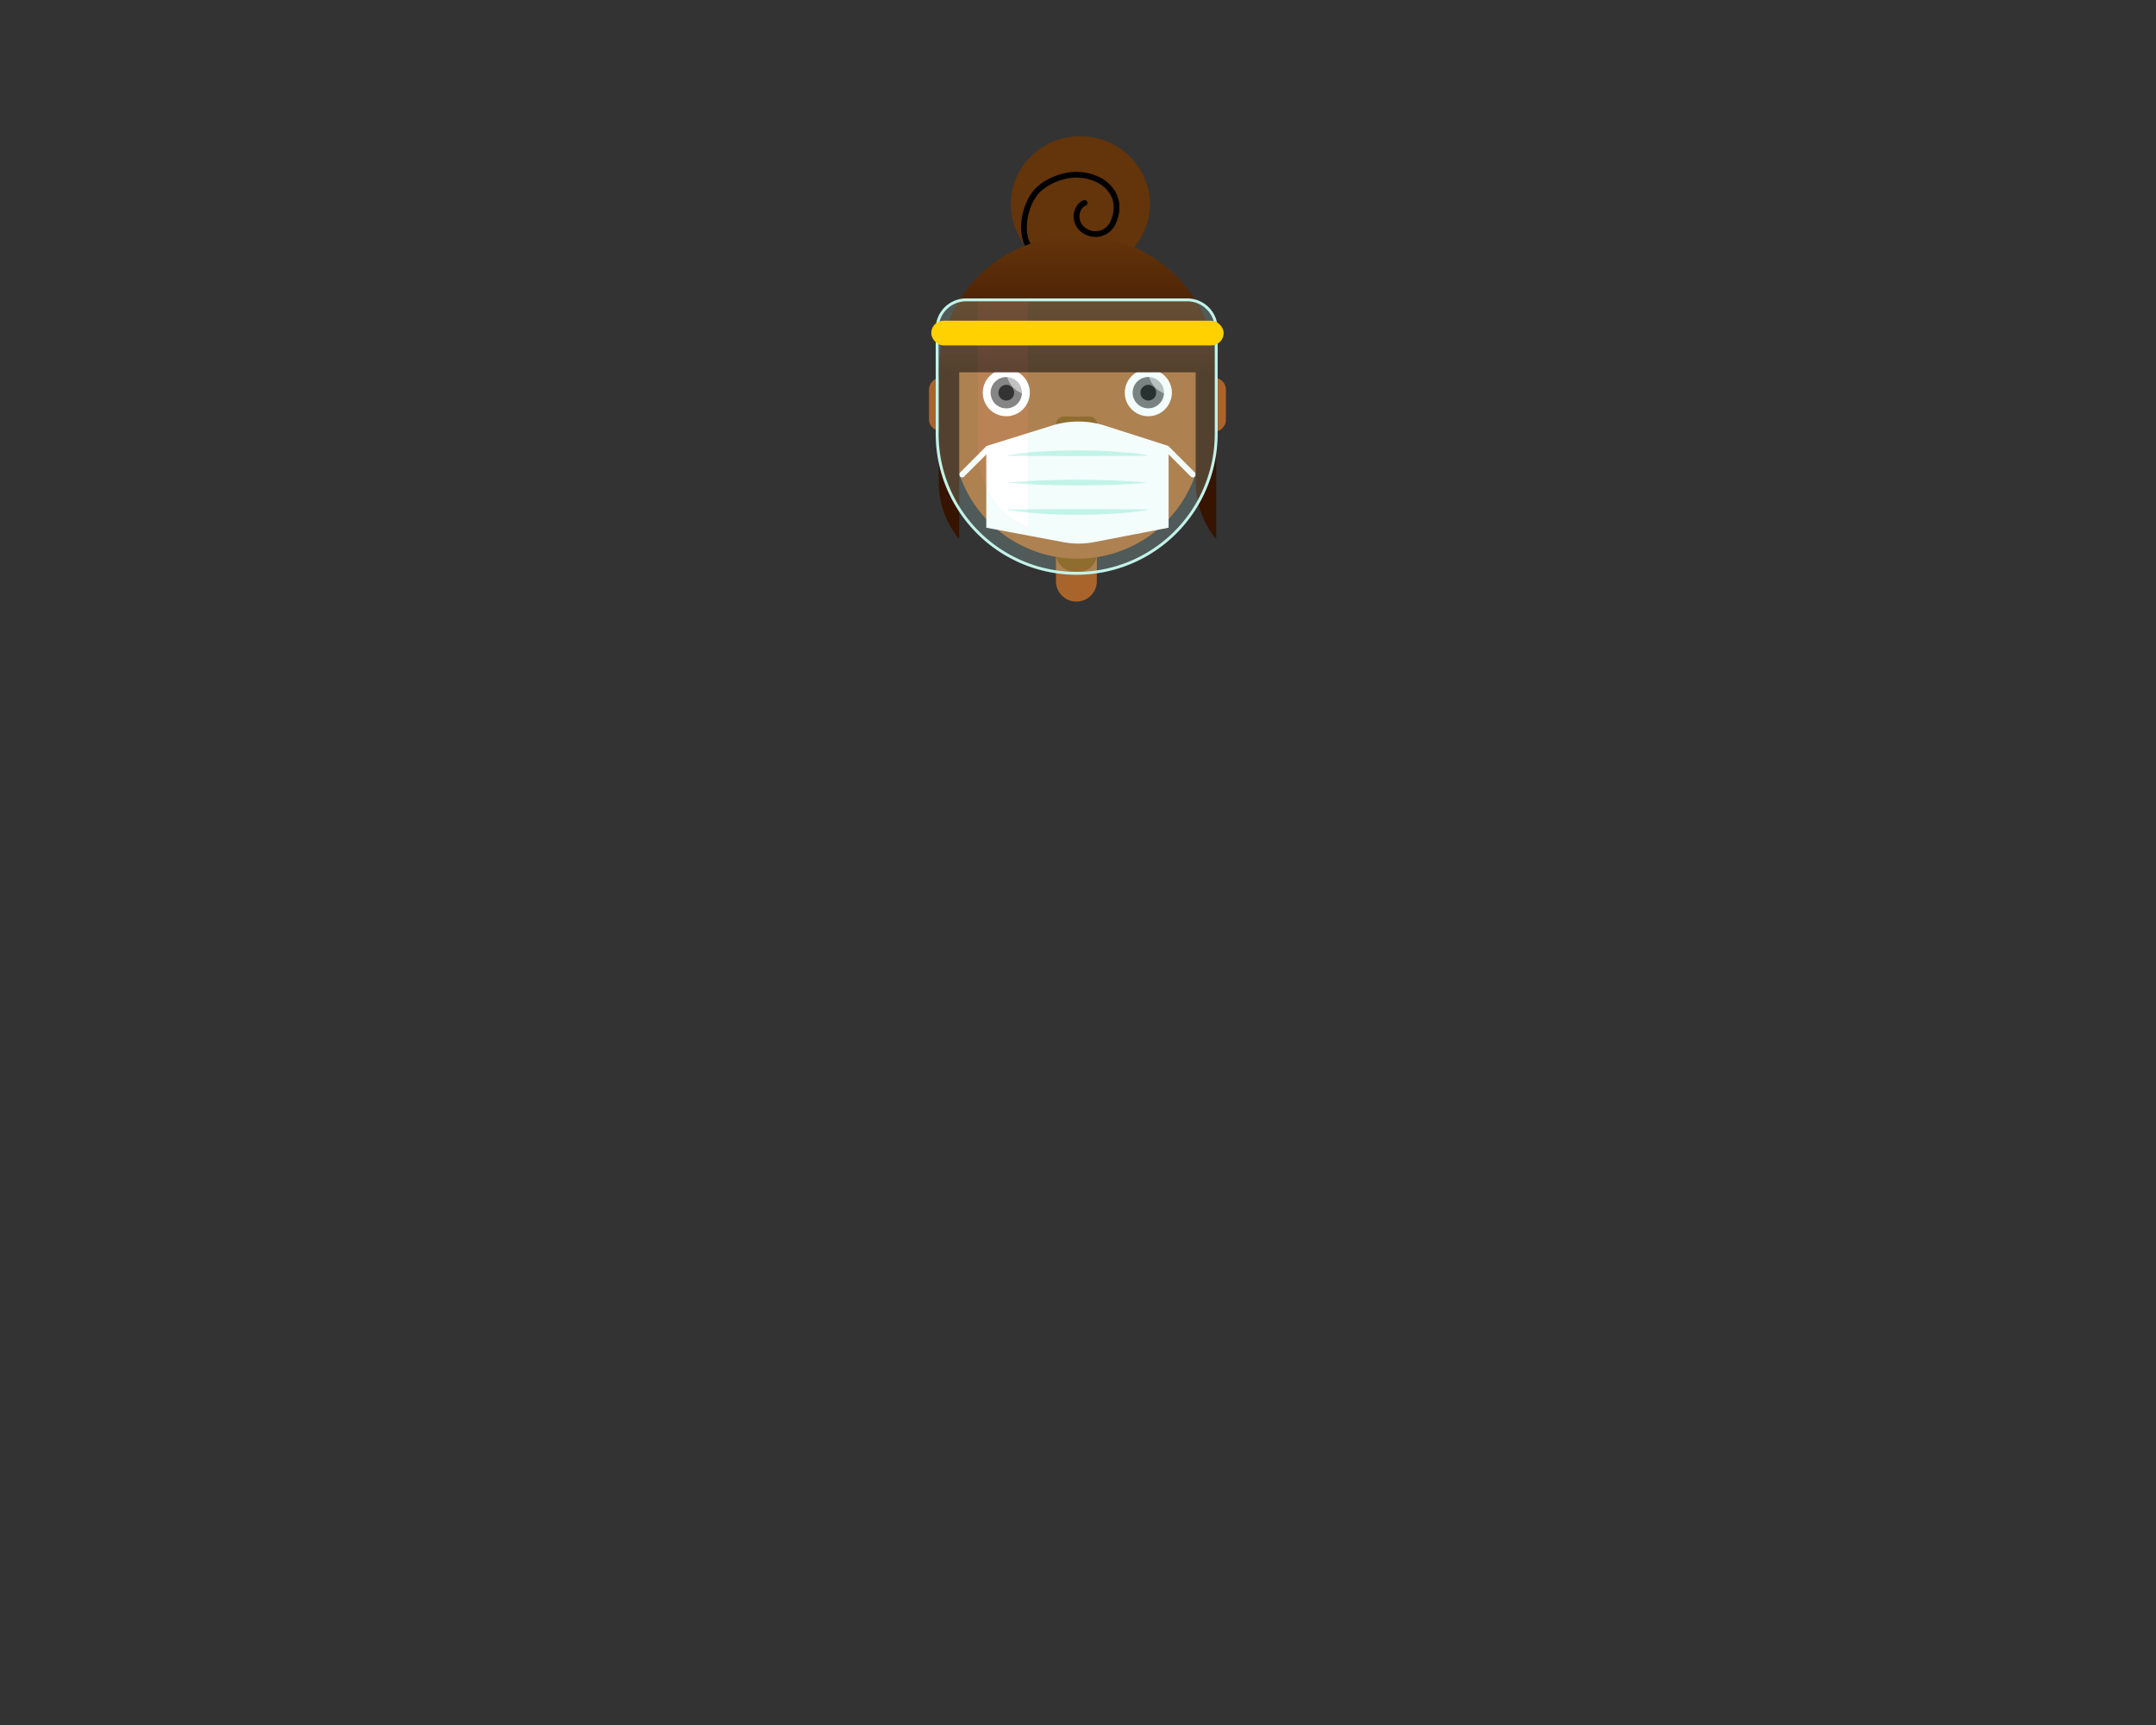 <svg id="art" xmlns="http://www.w3.org/2000/svg" xmlns:xlink="http://www.w3.org/1999/xlink" viewBox="0 0 750 600" width="750" height="600"><rect x="0" y="0" width="750" height="600" fill="#333333" stroke="none"/><defs><style>.cls-1{fill:#a9642b;}.cls-2{fill:#814b00;}.cls-3,.cls-5{fill:#fff;}.cls-4{fill:#666;}.cls-5{opacity:0.5;}.cls-10,.cls-14,.cls-6,.cls-8{fill:none;stroke-miterlimit:10;}.cls-6{stroke:#814b00;stroke-width:1.51px;}.cls-10,.cls-6,.cls-8{stroke-linecap:round;}.cls-7{fill:#64340b;}.cls-8{stroke:#000;}.cls-10,.cls-8{stroke-width:2px;}.cls-9{fill:url(#linear-gradient);}.cls-10{stroke:#fff;}.cls-11{fill:#c2f3e9;}.cls-12{fill:#371400;}.cls-13{opacity:0.2;}.cls-14{stroke:#c2f3e9;}.cls-15{fill:#ffd100;}</style><linearGradient id="linear-gradient" x1="374.81" y1="129.5" x2="374.81" y2="82.2" gradientUnits="userSpaceOnUse"><stop offset="0" stop-color="#371400"/><stop offset="1" stop-color="#64340b"/></linearGradient></defs><path class="cls-1" d="M374.44,175.57a7.12,7.12,0,0,1,7.11,7.11v19.46a7.11,7.11,0,0,1-14.22,0V182.68A7.11,7.11,0,0,1,374.44,175.57Z"/><rect class="cls-2" x="367.33" y="165.09" width="14.22" height="33.68" rx="5.99"/><path class="cls-1" d="M374.81,83.51a43.41,43.41,0,0,1,43.41,43.41v24a43.41,43.41,0,0,1-86.82,0v-24A43.42,43.42,0,0,1,374.81,83.51Z"/><path class="cls-1" d="M422.34,131.41a4.13,4.13,0,0,1,4.12,4.12V146a4.12,4.12,0,0,1-8.24,0V135.53A4.13,4.13,0,0,1,422.34,131.41Z"/><path class="cls-1" d="M327.28,131.41a4.12,4.12,0,0,1,4.12,4.12V146a4.12,4.12,0,0,1-8.23,0V135.53A4.12,4.12,0,0,1,327.28,131.41Z"/><path class="cls-2" d="M370,144.88h9a2.62,2.62,0,1,1,0,5.24h-9a2.62,2.62,0,0,1,0-5.24Z"/><path class="cls-3" d="M350.05,144.77a8.18,8.18,0,1,0-8.17-8.17A8.17,8.17,0,0,0,350.05,144.77Z"/><circle class="cls-4" cx="350.05" cy="136.6" r="5.45"/><path d="M350.05,139.32a2.73,2.73,0,1,0-2.72-2.72A2.72,2.72,0,0,0,350.05,139.32Z"/><path class="cls-5" d="M350.06,128.42a8.53,8.53,0,0,1,8.17,8.56c0,.13,0,.26,0,.39a8.53,8.53,0,0,1-8.17-8.56c0-.12,0-.23,0-.35Z"/><path class="cls-3" d="M399.45,144.77a8.18,8.18,0,1,0-8.17-8.17A8.17,8.17,0,0,0,399.45,144.77Z"/><circle class="cls-4" cx="399.45" cy="136.6" r="5.45" transform="translate(-16.72 65.75) rotate(-9.22)"/><path d="M399.45,139.32a2.73,2.73,0,1,0-2.72-2.72A2.72,2.72,0,0,0,399.45,139.32Z"/><path class="cls-5" d="M399.46,128.42a8.53,8.53,0,0,1,8.17,8.56c0,.13,0,.26,0,.39a8.53,8.53,0,0,1-8.17-8.56c0-.12,0-.23,0-.35Z"/><path class="cls-6" d="M405.23,123.16a8.17,8.17,0,0,0-11.58,0"/><path class="cls-6" d="M356.07,123.16a8.18,8.18,0,0,0-11.59,0"/><ellipse class="cls-7" cx="375.81" cy="71.04" rx="24.2" ry="23.65"/><path class="cls-8" d="M377.3,70.59c-2.68.9-4.47,6.25-.45,9.37A6.74,6.74,0,0,0,387,77.85c4.57-9.49-2.57-17.07-12.84-17.07-4.63,0-11.2,2.54-14.28,6.69-3.78,5.1-5.17,14.07-1.66,18.74"/><path class="cls-9" d="M373.85,82.2h1.93a47.3,47.3,0,0,1,47.3,47.3H326.54A47.3,47.3,0,0,1,373.85,82.2Z"/><path class="cls-3" d="M406.52,183.55l-25.85,5a29.16,29.16,0,0,1-10.86,0l-26.71-5v-28.4L366.05,148a30.51,30.51,0,0,1,18.36.07l22.11,7.07Z"/><line class="cls-10" x1="343.61" y1="156.13" x2="334.69" y2="165.05"/><line class="cls-10" x1="406.02" y1="156.13" x2="414.94" y2="165.05"/><path class="cls-11" d="M350.54,158.34c2-.38,4-.55,6.07-.83s4.05-.38,6.07-.49,4-.19,6.07-.29l6.07-.09c2,0,4,0,6.07.1s4,.12,6.06.28,4.05.3,6.07.49,4.05.45,6.07.83v.2l-24.27.1-24.28-.1Z"/><path class="cls-11" d="M350.54,167.86c4-.42,8.09-.63,12.14-.78s8.09-.2,12.14-.22,8.09.06,12.13.21,8.1.37,12.14.79c-4,.41-8.09.63-12.14.78s-8.09.2-12.13.21-8.1-.06-12.14-.22S354.59,168.27,350.54,167.86Z"/><path class="cls-11" d="M350.54,177.17l24.28-.1,24.27.1v.2c-2,.38-4,.55-6.07.83s-4,.38-6.07.49-4,.19-6.06.28-4.05.06-6.07.1l-6.07-.09c-2-.1-4.05-.13-6.07-.29s-4.05-.29-6.07-.49-4.05-.45-6.07-.83Z"/><path class="cls-12" d="M326.54,129h7.14v58.54a31.16,31.16,0,0,1-7.14-19.81Z"/><path class="cls-12" d="M415.94,129h7.14v58.54a31.16,31.16,0,0,1-7.14-19.81Z"/><g class="cls-13"><path class="cls-11" d="M336.1,104.3H413a10.08,10.08,0,0,1,10.08,10.08v36.49a48.55,48.55,0,0,1-48.55,48.55h0A48.55,48.55,0,0,1,326,150.87V114.39A10.08,10.08,0,0,1,336.1,104.3Z"/><path class="cls-3" d="M357.53,183.57l-2.9-1.67a29.22,29.22,0,0,1-14.46-25.35V104.3h17.36Z"/></g><path class="cls-14" d="M336.1,104.3H413a10.08,10.08,0,0,1,10.08,10.08v36.49a48.55,48.55,0,0,1-48.55,48.55h0A48.55,48.55,0,0,1,326,150.87V114.39A10.08,10.08,0,0,1,336.1,104.3Z"/><rect class="cls-15" x="323.95" y="111.55" width="101.72" height="8.59" rx="4.29"/></svg>